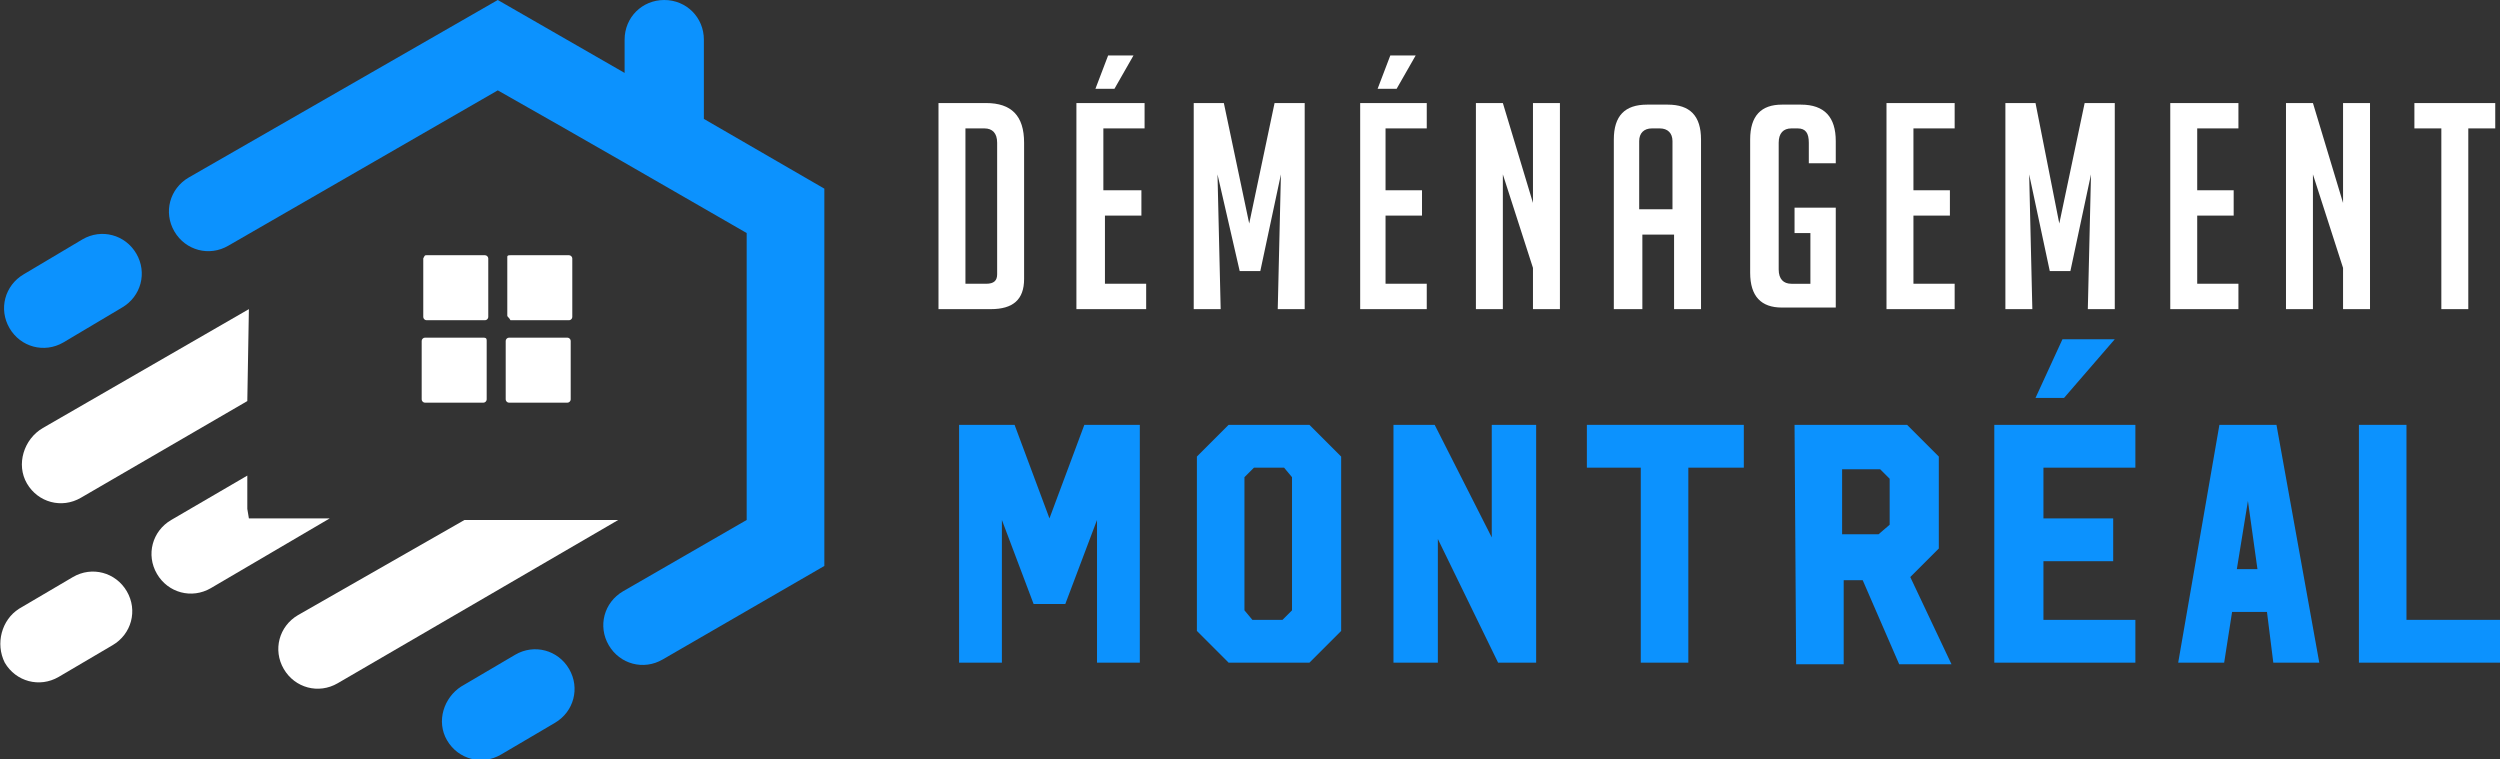<?xml version="1.0" encoding="utf-8"?>
<!-- Generator: Adobe Illustrator 24.1.0, SVG Export Plug-In . SVG Version: 6.00 Build 0)  -->
<svg version="1.1" id="Layer_1" xmlns="http://www.w3.org/2000/svg" xmlns:xlink="http://www.w3.org/1999/xlink" x="0px" y="0px"
	 width="157.7px" height="47.9px" viewBox="0 0 157.7 47.9" style="enable-background:new 0 0 157.7 47.9;" xml:space="preserve">
<rect x="0" y="0" width="157.7" height="47.9" fill="#333333" stroke="none"/>
<style type="text/css">
	.st0{fill:#FFFFFF;}
	.st1{fill:#0C92FE;}
	.st2{fill-rule:evenodd;clip-rule:evenodd;fill:#FFFFFF;}
	.st3{fill-rule:evenodd;clip-rule:evenodd;fill:#0C92FE;}
</style>
<g>
	<path class="st0" d="M59.2,19.5v-13h3c1.6,0,2.4,0.8,2.4,2.5v8.6c0,1.3-0.7,1.9-2.1,1.9H59.2z M60.9,17.9h1.3
		c0.5,0,0.7-0.2,0.7-0.6V9c0-0.6-0.3-0.9-0.8-0.9h-1.2V17.9z"/>
	<path class="st0" d="M67.9,19.5v-13h4.3v1.6h-2.6V12H72v1.6h-2.3v4.3h2.6v1.6H67.9z M70.3,5.6h-1.2l0.8-2.1h1.6L70.3,5.6z"/>
	<path class="st0" d="M78.8,14.1l1.6-7.6h1.9v13h-1.7l0.2-8.5l-1.3,6.1h-1.3L76.8,11l0.2,8.5h-1.7v-13h1.9L78.8,14.1z"/>
	<path class="st0" d="M85.8,19.5v-13H90v1.6h-2.6V12h2.3v1.6h-2.3v4.3H90v1.6H85.8z M88.1,5.6h-1.2l0.8-2.1h1.6L88.1,5.6z"/>
	<path class="st0" d="M96.7,12.8V6.5h1.7v13h-1.7v-2.6L94.8,11v8.5h-1.7v-13h1.7L96.7,12.8z"/>
	<path class="st0" d="M103.5,19.5h-1.7V8.8c0-1.5,0.7-2.2,2.1-2.2h1.3c1.4,0,2.1,0.7,2.1,2.2v10.7h-1.7v-4.7h-2V19.5z M105.5,13.2
		V8.9c0-0.5-0.3-0.8-0.8-0.8h-0.5c-0.5,0-0.8,0.3-0.8,0.8v4.3H105.5z"/>
	<path class="st0" d="M113.2,14.7v-1.6h2.6v6.3h-3.4c-1.3,0-2-0.7-2-2.2V8.8c0-1.5,0.7-2.2,2-2.2h1.2c1.5,0,2.2,0.8,2.2,2.3v1.4
		h-1.7V9c0-0.6-0.2-0.9-0.7-0.9h-0.4c-0.5,0-0.8,0.3-0.8,0.9V17c0,0.6,0.3,0.9,0.8,0.9h1.2v-3.2H113.2z"/>
	<path class="st0" d="M119,19.5v-13h4.3v1.6h-2.6V12h2.3v1.6h-2.3v4.3h2.6v1.6H119z"/>
	<path class="st0" d="M129.9,14.1l1.6-7.6h1.9v13h-1.7l0.2-8.5l-1.3,6.1h-1.3l-1.3-6.1l0.2,8.5h-1.7v-13h1.9L129.9,14.1z"/>
	<path class="st0" d="M136.9,19.5v-13h4.3v1.6h-2.6V12h2.3v1.6h-2.3v4.3h2.6v1.6H136.9z"/>
	<path class="st0" d="M147.8,12.8V6.5h1.7v13h-1.7v-2.6l-1.9-5.9v8.5h-1.7v-13h1.7L147.8,12.8z"/>
	<path class="st0" d="M155.7,8.1v11.4H154V8.1h-1.7V6.5h5.1v1.6H155.7z"/>
	<path class="st1" d="M68.4,26.8h3.5v15h-2.7l0-9l-2,5.3h-2l-2-5.3l0,9h-2.7l0-15H64l2.2,5.9L68.4,26.8z"/>
	<path class="st1" d="M77.5,26.8h5.1l2,2v11l-2,2h-5.1l-2-2v-11L77.5,26.8z M79,39.1h1.9l0.6-0.6v-8.4L81,29.5h-1.9l-0.6,0.6v8.4
		L79,39.1z"/>
	<path class="st1" d="M90.5,26.8l3.6,7.1v-7.1h2.8v15h-2.4L90.7,34l0,7.8h-2.8v-15H90.5z"/>
	<path class="st1" d="M100,26.8h10v2.7l-3.5,0v12.3h-3V29.5l-3.4,0V26.8z"/>
	<path class="st1" d="M113.2,26.8h7.1l2,2l0,5.8l-1.8,1.8l2.6,5.5h-3.3l-2.3-5.3h-1.2l0,5.3h-3L113.2,26.8z M116.2,29.5v4.2h2.3
		l0.7-0.6v-2.9l-0.6-0.6H116.2z"/>
	<path class="st1" d="M125.8,26.8h8.9v2.7h-5.8v3.2h4.4v2.7l-4.4,0v3.7l5.8,0l0,2.7h-8.9l0-1.1V26.8z M130.1,21.4h3.3l-3.2,3.7h-1.8
		L130.1,21.4z"/>
	<path class="st1" d="M140,26.8h3.6l2.7,15h-2.9l-0.4-3.2h-2.2l-0.5,3.2h-2.9L140,26.8z M141.8,31.6l-0.7,4.3h1.3L141.8,31.6z"/>
	<path class="st1" d="M148.8,26.8h3l0,12.3l5.9,0v2.7h-8.9V26.8z"/>
</g>
<path class="st2" d="M36,21.5v3.7c0,0.1-0.1,0.2-0.2,0.2h-3.7c-0.1,0-0.2-0.1-0.2-0.2v-3.7c0-0.1,0.1-0.2,0.2-0.2h3.7
	C35.9,21.3,36,21.4,36,21.5 M32.2,16.1h3.7c0.1,0,0.2,0.1,0.2,0.2v3.7c0,0.1-0.1,0.2-0.2,0.2h-3.7C32.1,20,32,20,32,19.9v-3.7
	C32,16.1,32.1,16.1,32.2,16.1z M30.7,21.5v3.7c0,0.1-0.1,0.2-0.2,0.2h-3.7c-0.1,0-0.2-0.1-0.2-0.2v-3.7c0-0.1,0.1-0.2,0.2-0.2h3.7
	C30.7,21.3,30.7,21.4,30.7,21.5z M26.9,16.1h3.7c0.1,0,0.2,0.1,0.2,0.2v3.7c0,0.1-0.1,0.2-0.2,0.2h-3.7c-0.1,0-0.2-0.1-0.2-0.2v-3.7
	C26.8,16.1,26.8,16.1,26.9,16.1z"/>
<path class="st2" d="M39,32.8L21.3,43.1c-1.2,0.7-2.7,0.3-3.4-0.9c-0.7-1.2-0.3-2.7,0.9-3.4l10.5-6c0,0,0,0,0,0L39,32.8
	C39,32.7,39,32.8,39,32.8C39,32.8,39,32.8,39,32.8"/>
<path class="st2" d="M15.7,32.7h5.1c0,0,0,0,0,0c0,0,0,0,0,0l-7.5,4.4c-1.2,0.7-2.7,0.3-3.4-0.9c-0.7-1.2-0.3-2.7,0.9-3.4l4.8-2.8
	c0,0,0,0,0,0c0,0,0,0,0,0v2c0,0,0,0.1,0,0.1l0,0c0,0,0,0,0,0L15.7,32.7C15.7,32.7,15.7,32.7,15.7,32.7"/>
<path class="st3" d="M1.5,17.3l3.7-2.2c1.2-0.7,2.7-0.3,3.4,0.9c0.7,1.2,0.3,2.7-0.9,3.4L4,21.6c-1.2,0.7-2.7,0.3-3.4-0.9
	C-0.1,19.5,0.3,18,1.5,17.3"/>
<path class="st2" d="M1.2,38.4l3.4-2c1.2-0.7,2.7-0.3,3.4,0.9c0.7,1.2,0.3,2.7-0.9,3.4l-3.4,2C2.5,43.4,1,43,0.3,41.8
	C-0.3,40.6,0.1,39.1,1.2,38.4"/>
<path class="st3" d="M29.1,43.3l3.4-2c1.2-0.7,2.7-0.3,3.4,0.9c0.7,1.2,0.3,2.7-0.9,3.4l-3.4,2c-1.2,0.7-2.7,0.3-3.4-0.9
	C27.5,45.5,28,44,29.1,43.3"/>
<path class="st3" d="M44.4,7.5l7.6,4.4c0,0,0,0,0,0v23.8c0,0,0,0,0,0l-10.2,5.9c-1.2,0.7-2.7,0.3-3.4-0.9c-0.7-1.2-0.3-2.7,0.9-3.4
	c2.6-1.5,5.2-3,7.8-4.5c0,0,0,0,0,0c0-1.5,0-3,0-4.5c0-4.5,0-9.1,0-13.6c0,0,0,0,0,0c-5.2-3-10.4-6-15.7-9c0,0,0,0,0,0
	c-5.7,3.3-11.3,6.5-17,9.8c-1.2,0.7-2.7,0.3-3.4-0.9c-0.7-1.2-0.3-2.7,0.9-3.4L31.4,0c0,0,0,0,0,0l8,4.6c0,0,0,0,0,0c0,0,0,0,0,0
	V2.5c0-1.4,1.1-2.5,2.5-2.5c1.4,0,2.5,1.1,2.5,2.5L44.4,7.5C44.4,7.5,44.4,7.5,44.4,7.5"/>
<path class="st2" d="M15.6,25.3L5.1,31.4c-1.2,0.7-2.7,0.3-3.4-0.9c-0.7-1.2-0.2-2.8,1-3.5l13-7.5c0,0,0,0,0,0c0,0,0,0,0,0
	L15.6,25.3C15.7,25.3,15.7,25.3,15.6,25.3"/>
</svg>
